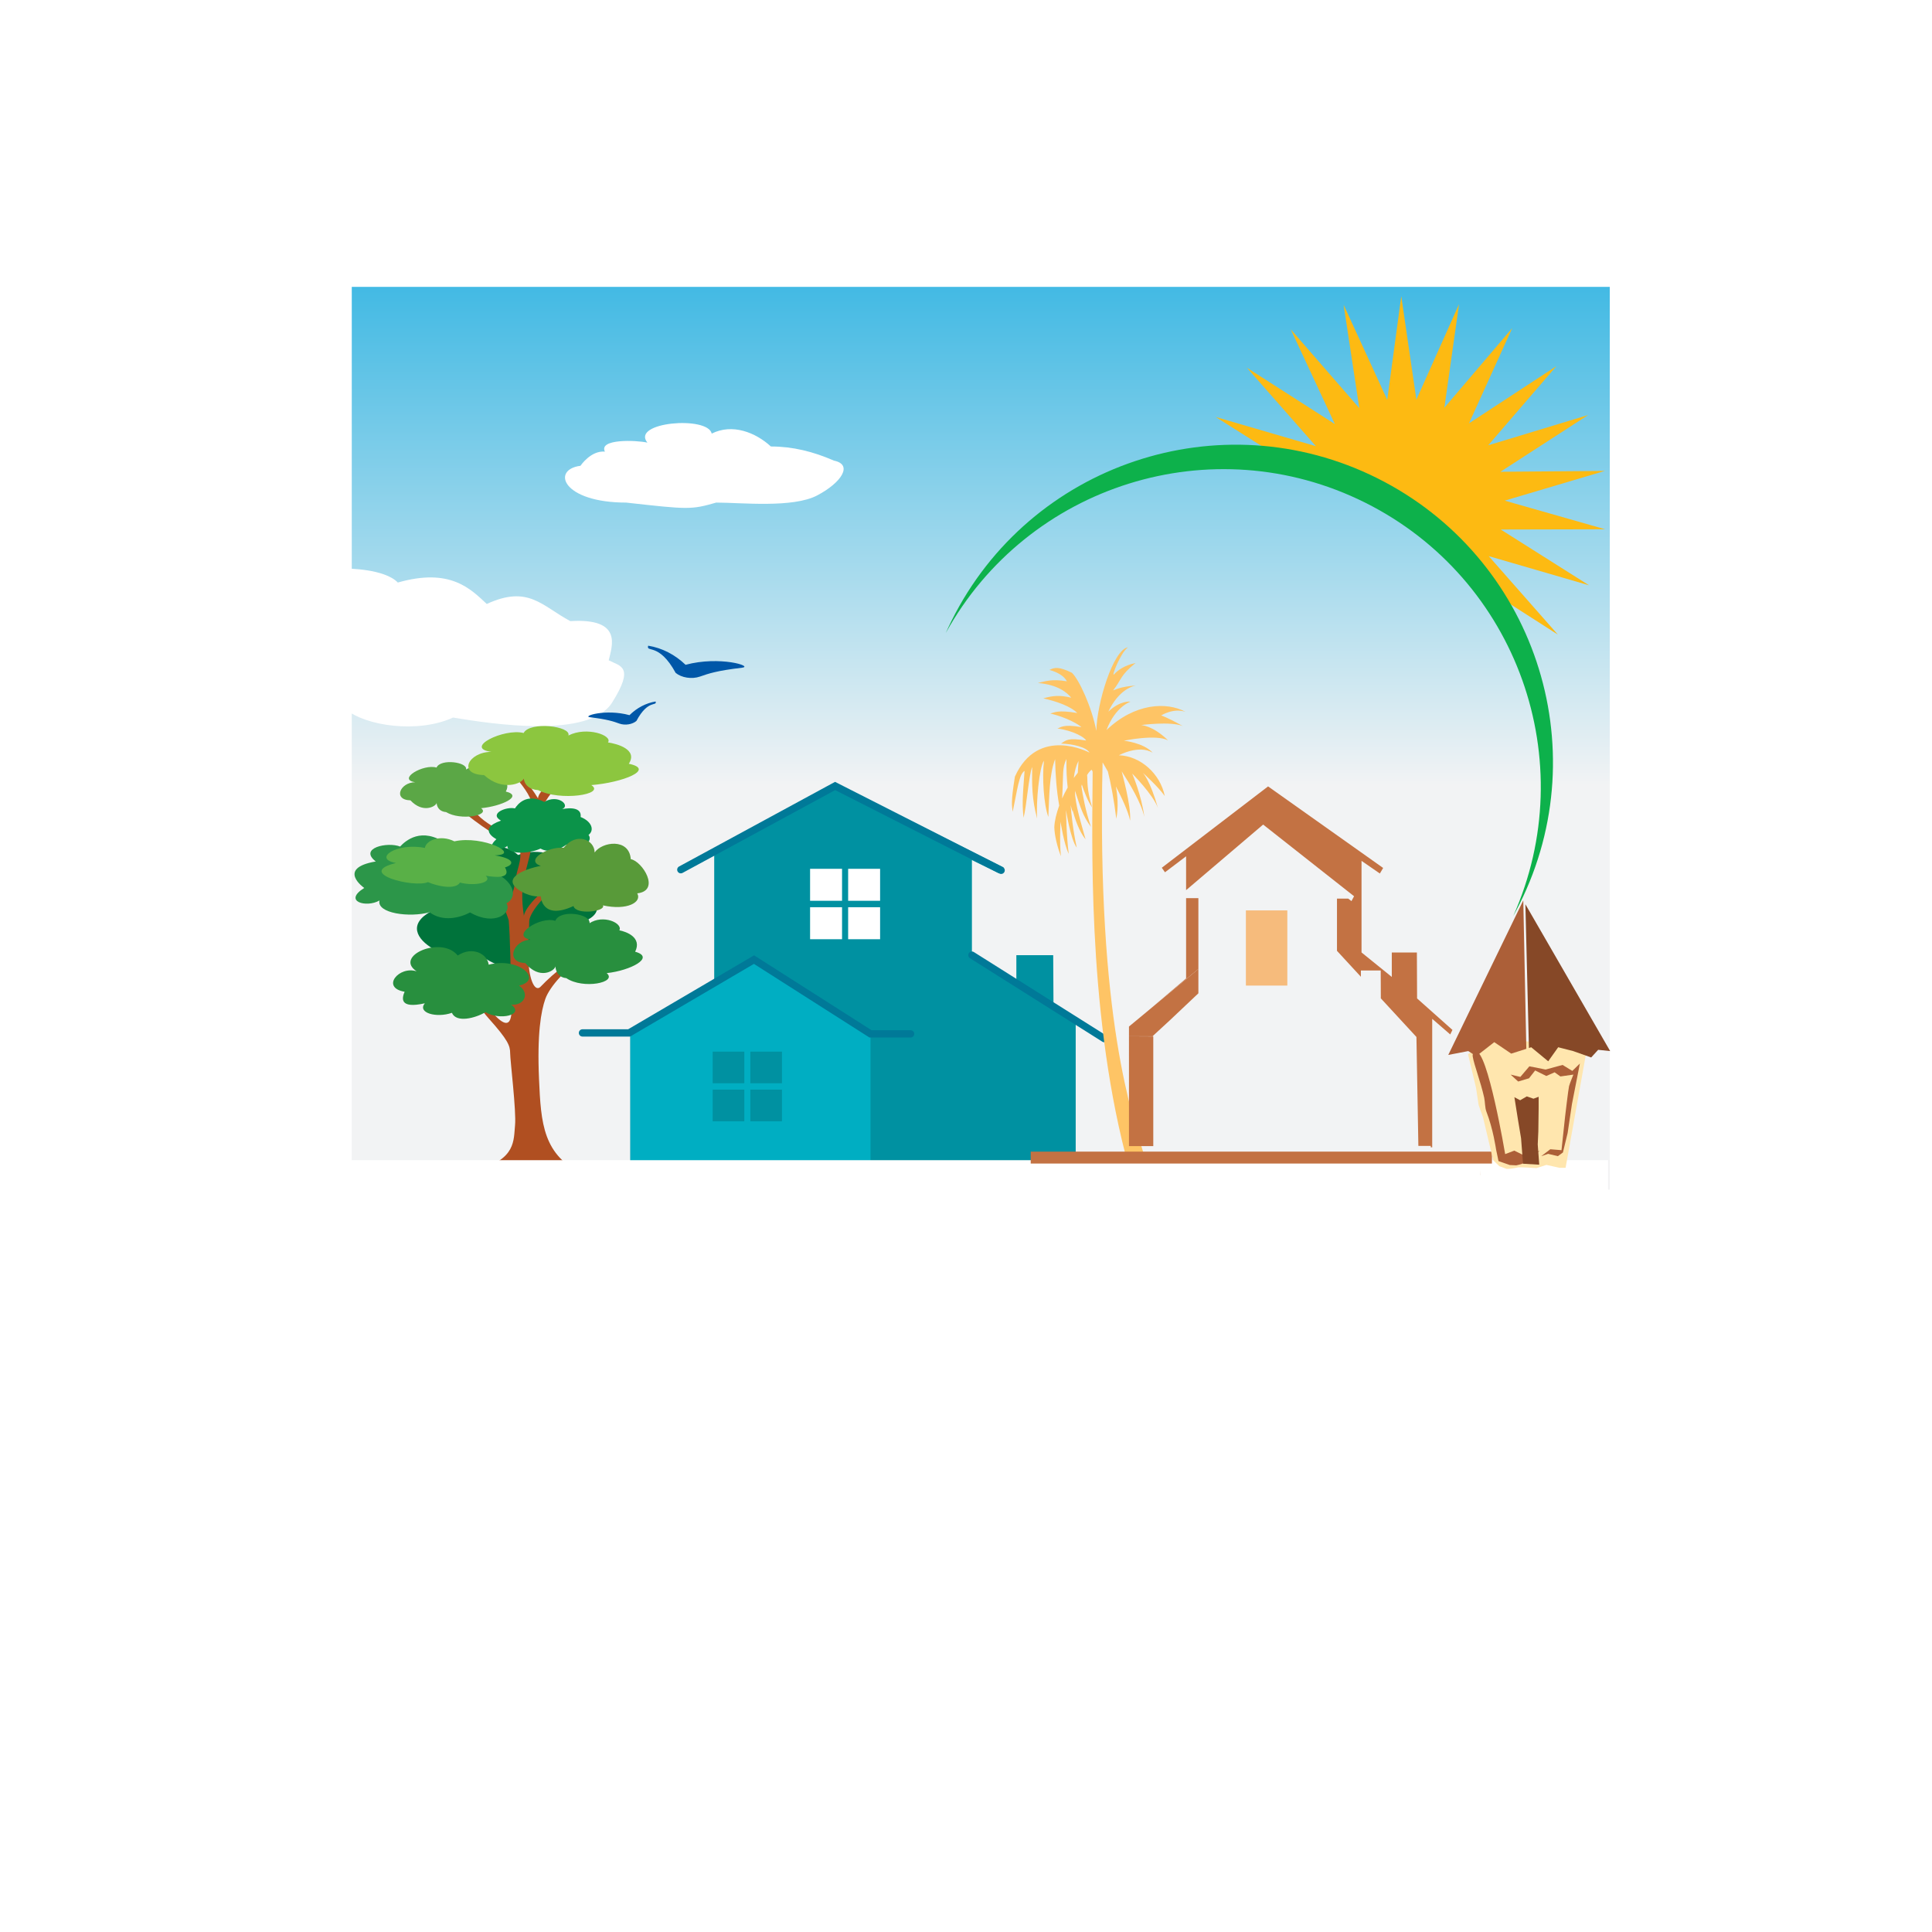 <svg xmlns="http://www.w3.org/2000/svg" xmlns:xlink="http://www.w3.org/1999/xlink" width="1125pt" height="1125pt" viewBox="0 0 1125 1125"><rect x="0" y="0" width="1125" height="1125" fill="#333333" stroke="none"/><defs><clipPath id="clip1"><path d="M 0 0 L 1125 0 L 1125 1125 L 0 1125 Z M 0 0 "></path></clipPath><linearGradient id="linear0" gradientUnits="userSpaceOnUse" x1="302.992" y1="512.91" x2="302.992" y2="-688.312" gradientTransform="matrix(0.75,0,0,0.75,204.452,320.689)"><stop offset="0" style="stop-color:rgb(94.902%,95.294%,95.686%);stop-opacity:1;"></stop><stop offset="0.275" style="stop-color:rgb(94.902%,95.294%,95.686%);stop-opacity:1;"></stop><stop offset="0.709" style="stop-color:rgb(2.353%,65.098%,87.059%);stop-opacity:1;"></stop><stop offset="0.809" style="stop-color:rgb(0%,60%,85.49%);stop-opacity:1;"></stop><stop offset="1" style="stop-color:rgb(0%,60%,85.49%);stop-opacity:1;"></stop></linearGradient></defs><g id="surface0"><g clip-path="url(#clip1)" clip-rule="nonzero"><path style=" stroke:none;fill-rule:evenodd;fill:rgb(100%,100%,100%);fill-opacity:1;" d="M 0 0 L 1125 0 L 1125 1125 L 0 1125 Z M 0 0 "></path><path style=" stroke:none;fill-rule:evenodd;fill:url(#linear0);" d="M 204.836 167.043 L 937.375 167.043 L 937.375 692.742 L 204.836 692.742 Z M 204.836 167.043 "></path><path style=" stroke:none;fill-rule:nonzero;fill:rgb(100%,100%,100%);fill-opacity:1;" d="M 201.055 412.828 C 212.836 422.824 243.422 427.191 263.828 417.832 C 286.484 421.582 343.09 430.309 356.43 409.102 C 369.773 387.875 361.133 387.988 354.457 384.5 C 356.43 376.023 362.699 359.805 332.102 361.68 C 315.617 352.941 307.777 340.469 283.449 351.688 C 274.027 342.949 262.262 330.469 231.66 339.207 C 223.809 331.102 201.953 331.102 201.953 331.102 L 201.055 412.828 Z M 201.055 412.828 "></path><path style=" stroke:none;fill-rule:nonzero;fill:rgb(0%,45.098%,23.137%);fill-opacity:1;" d="M 342.645 535.324 C 344.625 541.664 346.945 553.273 327.062 547.289 C 333.031 557.137 318.113 562.762 306.164 557.137 C 302.859 567.695 288.277 562.773 280.32 556.445 C 269.379 565.395 220.867 543.59 254.469 528.996 C 235.418 523.004 254.789 499.086 277.824 507.344 C 278.828 496.273 290.273 487.828 301.695 497.855 C 324.734 488.711 356.566 517.219 334.434 518.008 C 350.598 522.754 350.348 531.297 342.645 535.324 Z M 342.645 535.324 "></path><path style=" stroke:none;fill-rule:nonzero;fill:rgb(69.02%,30.98%,12.941%);fill-opacity:1;" d="M 340.059 684.074 C 316.148 672.656 315 654.426 313.867 628.211 C 312.723 601.992 315 588.875 317.566 581.609 C 320.133 574.348 330.383 563.227 337.645 559.797 C 335.078 556.387 323.117 565.805 314.566 574.77 C 311.168 577.762 307.605 569.504 307.605 555.832 C 307.605 542.148 308.168 541.574 308.168 536.441 C 308.168 531.312 319.84 515.906 335.508 510.793 C 319.57 511.363 303.609 530.164 305.184 534.156 C 301.758 511.934 307.297 508.926 311.16 484.574 C 314.902 460.895 331.664 453.793 332.949 446.523 C 329.094 449.512 313.297 459.344 313.297 464.906 C 309.016 457.641 297.922 443.961 294.07 442.242 C 290.223 444.395 310.727 460.199 309.879 470.457 C 309.016 480.727 306.887 484.992 305.184 490.129 C 299.191 486.711 282.113 481.574 274.852 470.457 C 272.281 460.199 271.859 455.922 270.145 455.922 C 268.449 455.922 271 460.633 271 468.746 C 264.164 464.48 252.211 457.211 249.652 452.504 C 244.09 451.227 241.09 448.656 247.508 453.793 C 253.914 458.922 259.375 463.887 267.594 470.887 C 279.129 480.727 292.359 489.27 299.191 491.406 C 306.031 493.543 301.832 504.582 301.043 507.941 C 298.195 520.199 300.91 530.742 278.258 510.223 C 274.418 505.949 259.043 501.238 267.16 505.949 C 275.273 510.645 282.535 516.207 282.961 518.336 C 283.387 520.484 260.746 520.484 244.945 513.645 C 241.09 513.645 253.059 519.191 271.426 522.176 C 281.688 523.477 285.52 522.613 289.375 524.332 C 293.215 526.031 295.352 533.293 296.215 535.863 C 297.062 544.852 297.488 569.637 297.488 575.203 C 297.488 585.883 302.609 614.098 277.41 577.332 C 274.848 573.906 273.562 580.754 284.664 593.145 C 295.777 605.555 297.062 608.969 297.062 613.242 C 297.062 617.52 300.723 647.066 299.902 655.281 C 299.055 663.844 300.473 674.953 278.551 680.93 C 284.527 680.09 294.789 680.652 293.633 685.773 C 299.902 680.652 310.164 680.074 313.012 684.074 C 316.711 682.07 317.566 675.238 323.273 678.371 C 335.883 685.324 340.059 684.074 340.059 684.074 Z M 340.059 684.074 "></path><path style=" stroke:none;fill-rule:nonzero;fill:rgb(15.686%,56.078%,24.314%);fill-opacity:1;" d="M 247.367 584.219 C 242.859 589.762 254.125 592.934 263.145 589.762 C 265.66 595.723 276.676 592.941 282.691 589.387 C 290.957 594.418 305.73 590.961 297.723 585.02 C 305.73 585.605 308.492 578.09 302.223 573.93 C 316.637 570.555 301.98 557.082 284.566 561.742 C 283.824 555.5 275.176 550.746 266.527 556.398 C 257.137 544.609 229.074 556.684 242.602 565.602 C 232.336 562.242 221.574 575.113 235.605 577.492 C 234.082 581.059 232.336 587.594 247.367 584.219 Z M 247.367 584.219 "></path><path style=" stroke:none;fill-rule:nonzero;fill:rgb(17.255%,58.824%,28.627%);fill-opacity:1;" d="M 218.82 501.629 C 208.664 493.812 225.691 490.047 232.98 492.941 C 235.98 489.719 245.422 481.047 260.004 491.332 C 273.406 486.176 283.277 497.922 275.027 500.016 C 275.027 500.016 293.609 498.852 290.332 509.344 C 299.77 514.707 301.059 522.746 294.91 525.98 C 298.328 531.434 288.316 539.691 273.727 531.328 C 267.723 534.441 257.859 537.004 250.141 531.207 C 238.555 534.434 219.258 531.867 220.973 524.352 C 213.383 528.754 199.516 524.898 212.094 517.062 C 212.094 517.062 195.652 505.586 218.82 501.629 Z M 218.82 501.629 "></path><path style=" stroke:none;fill-rule:nonzero;fill:rgb(4.314%,57.647%,28.627%);fill-opacity:1;" d="M 291.734 477.852 C 284.461 473.734 294.91 469.559 299.852 470.727 C 301.434 468.305 306.547 461.668 316.906 466.957 C 324.902 462.23 332.395 468.949 327.352 471.148 C 327.352 471.148 339.07 468.508 338.078 475.738 C 344.625 478.309 346.277 483.457 342.699 486.18 C 345.449 489.441 339.938 495.859 329.789 491.832 C 326.273 494.48 320.258 497.156 314.738 494.129 C 307.703 497.406 295.141 497.66 295.457 492.559 C 291.09 496.207 281.859 495.074 289.059 488.66 C 289.059 488.66 277.395 482.781 291.734 477.852 Z M 291.734 477.852 "></path><path style=" stroke:none;fill-rule:nonzero;fill:rgb(34.51%,60.392%,22.353%);fill-opacity:1;" d="M 314.895 521.938 C 314.895 521.938 315.391 536.18 333.938 527.586 C 335.379 533.051 352.988 530.719 351.082 527.203 C 365.355 530.332 373.938 525.262 371.07 520.199 C 384.887 518.613 373.973 501.461 367.305 500.285 C 366.352 487.805 350.535 490.137 346.254 496.387 C 346.254 488.988 335.609 484.289 328.238 493.648 C 318.715 492.867 305.395 501.059 314.895 504.184 C 304.906 506.137 290.68 511.812 303.707 519.215 C 309.91 522.727 314.895 521.938 314.895 521.938 Z M 314.895 521.938 "></path><path style=" stroke:none;fill-rule:nonzero;fill:rgb(15.686%,56.078%,24.314%);fill-opacity:1;" d="M 309.062 547.211 C 298.938 547.211 293.875 560.414 305.836 560.781 C 314.125 570.688 322.59 565.461 323.348 562.969 C 323.805 558.223 321.504 568.852 329.797 569.586 C 339.465 576.176 359.73 572.156 353.281 566.645 C 367.102 565.191 381.832 557.48 369.855 554.188 C 374.012 545.742 364.562 542.488 360.652 541.723 C 362.844 537.68 351.262 532.184 343.141 537.68 C 344.535 532.184 326.094 529.234 323.348 536.211 C 314.582 533.277 296.609 545.016 309.062 547.211 Z M 309.062 547.211 "></path><path style=" stroke:none;fill-rule:nonzero;fill:rgb(35.686%,65.49%,27.451%);fill-opacity:1;" d="M 241.777 455.504 C 232.988 455.504 228.609 465.762 238.996 466.039 C 246.188 473.734 253.531 469.672 254.184 467.75 C 254.582 464.047 252.57 472.309 259.77 472.887 C 268.164 478.012 285.742 474.875 280.156 470.609 C 292.141 469.469 304.93 463.477 294.535 460.91 C 298.133 454.355 289.949 451.828 286.555 451.227 C 288.445 448.086 278.402 443.809 271.359 448.086 C 272.559 443.809 256.582 441.539 254.184 446.953 C 246.586 444.664 231.008 453.793 241.777 455.504 Z M 241.777 455.504 "></path><path style=" stroke:none;fill-rule:nonzero;fill:rgb(54.902%,77.647%,24.706%);fill-opacity:1;" d="M 286.117 437.801 C 272.777 437.801 266.109 450.949 281.867 451.324 C 292.785 461.188 303.93 455.984 304.906 453.508 C 305.52 448.762 302.492 459.359 313.402 460.102 C 326.133 466.672 352.824 462.645 344.324 457.16 C 362.52 455.707 381.914 448.023 366.16 444.738 C 371.609 436.332 359.168 433.078 354.023 432.312 C 356.918 428.285 341.672 422.797 330.984 428.285 C 332.797 422.797 308.543 419.879 304.906 426.832 C 293.395 423.906 269.746 435.605 286.117 437.801 Z M 286.117 437.801 "></path><path style=" stroke:none;fill-rule:nonzero;fill:rgb(34.902%,69.02%,27.843%);fill-opacity:1;" d="M 294.062 505.086 C 295.473 507.648 297.152 512.344 282.832 509.938 C 287.133 513.914 276.398 516.191 267.797 513.914 C 265.418 518.188 254.918 516.207 249.188 513.645 C 241.312 517.258 206.402 508.43 230.582 502.52 C 216.855 500.098 230.82 490.406 247.402 493.754 C 248.117 489.27 256.352 485.84 264.578 489.906 C 281.168 486.207 304.066 497.742 288.137 498.074 C 299.77 499.984 299.598 503.449 294.062 505.086 Z M 294.062 505.086 "></path><path style=" stroke:none;fill-rule:evenodd;fill:rgb(0%,56.863%,63.137%);fill-opacity:1;" d="M 667.426 676.859 L 626.379 676.859 L 626.379 596.293 L 641.785 605.734 L 643.688 602.992 L 613.434 583.969 L 613.277 556.207 L 591.824 556.207 L 591.824 570.973 L 565.945 556.176 L 565.945 500.824 L 581.609 508.496 L 584.402 505.129 L 486 455.84 L 395.125 505.004 L 397.824 507.742 L 415.883 498.082 L 415.883 571.91 L 367.035 601.219 L 367.035 677.023 L 202.043 677.023 L 202.043 690.727 L 667.695 690.727 Z M 667.426 676.859 "></path><path style="fill:none;stroke-width:5.665;stroke-linecap:round;stroke-linejoin:miter;stroke:rgb(0%,47.451%,59.608%);stroke-opacity:1;stroke-miterlimit:10;" d="M 487.263 317.191 L 590.039 381.988 " transform="matrix(0.75,0,0,0.75,200.498,318.283)"></path><path style=" stroke:none;fill-rule:evenodd;fill:rgb(0%,68.235%,76.078%);fill-opacity:1;" d="M 367.051 600.965 L 439.059 558.777 L 506.895 602.016 L 506.895 676.949 L 367.102 677.066 Z M 367.051 600.965 "></path><path style="fill:none;stroke-width:5.665;stroke-linecap:round;stroke-linejoin:miter;stroke:rgb(0%,47.451%,59.608%);stroke-opacity:1;stroke-miterlimit:10;" d="M 439.648 378.311 L 408.528 378.311 L 318.08 320.659 L 221.112 377.581 L 184.908 377.581 " transform="matrix(0.75,0,0,0.75,200.498,318.283)"></path><path style=" stroke:none;fill-rule:evenodd;fill:rgb(0%,56.863%,63.137%);fill-opacity:1;" d="M 414.996 612.355 L 433.41 612.355 L 433.41 630.773 L 414.996 630.773 Z M 414.996 612.355 "></path><path style=" stroke:none;fill-rule:evenodd;fill:rgb(0%,56.863%,63.137%);fill-opacity:1;" d="M 436.922 612.355 L 455.332 612.355 L 455.332 630.773 L 436.922 630.773 Z M 436.922 612.355 "></path><path style=" stroke:none;fill-rule:evenodd;fill:rgb(0%,56.863%,63.137%);fill-opacity:1;" d="M 414.996 634.496 L 433.41 634.496 L 433.41 652.93 L 414.996 652.93 Z M 414.996 634.496 "></path><path style=" stroke:none;fill-rule:evenodd;fill:rgb(0%,56.863%,63.137%);fill-opacity:1;" d="M 436.922 634.496 L 455.332 634.496 L 455.332 652.93 L 436.922 652.93 Z M 436.922 634.496 "></path><path style=" stroke:none;fill-rule:nonzero;fill:rgb(0%,34.118%,65.882%);fill-opacity:1;" d="M 343.562 417.656 C 338.746 417.086 352.574 412.609 366.547 416.434 C 370.883 412.152 376.172 409.398 381.758 408.477 C 382.68 411.539 377.422 406.957 370.582 419.805 C 368.258 421.797 364.066 422.555 360.652 421.34 C 357.234 420.109 353.82 418.887 343.562 417.656 Z M 343.562 417.656 "></path><path style=" stroke:none;fill-rule:nonzero;fill:rgb(0%,34.118%,65.882%);fill-opacity:1;" d="M 432.07 388.812 C 438.969 388.012 419.184 381.754 399.203 387.109 C 392.984 381.125 385.426 377.277 377.438 375.988 C 376.102 380.27 383.648 373.863 393.43 391.812 C 396.75 394.586 402.75 395.66 407.633 393.949 C 412.523 392.238 417.414 390.531 432.07 388.812 Z M 432.07 388.812 "></path><path style=" stroke:none;fill-rule:evenodd;fill:rgb(100%,100%,100%);fill-opacity:1;" d="M 471.711 505.906 L 490.324 505.906 L 490.324 524.523 L 471.711 524.523 Z M 471.711 505.906 "></path><path style=" stroke:none;fill-rule:evenodd;fill:rgb(100%,100%,100%);fill-opacity:1;" d="M 493.871 505.906 L 512.48 505.906 L 512.48 524.523 L 493.871 524.523 Z M 493.871 505.906 "></path><path style=" stroke:none;fill-rule:evenodd;fill:rgb(100%,100%,100%);fill-opacity:1;" d="M 471.711 528.277 L 490.324 528.277 L 490.324 546.91 L 471.711 546.91 Z M 471.711 528.277 "></path><path style=" stroke:none;fill-rule:evenodd;fill:rgb(100%,100%,100%);fill-opacity:1;" d="M 493.871 528.277 L 512.48 528.277 L 512.48 546.91 L 493.871 546.91 Z M 493.871 528.277 "></path><path style=" stroke:none;fill-rule:evenodd;fill:rgb(100%,100%,100%);fill-opacity:1;" d="M 200.883 675.574 L 936.391 675.574 L 936.391 704.922 L 200.883 704.922 Z M 200.883 675.574 "></path><path style=" stroke:none;fill-rule:nonzero;fill:rgb(100%,100%,100%);fill-opacity:1;" d="M 338.004 271.227 C 320.777 273.469 327.535 292.656 364.605 292.656 C 400.945 296.719 402.438 296.84 417.047 292.656 C 431.656 292.656 461.633 295.961 475.871 288.469 C 490.098 280.977 496.832 270.469 485.598 268.227 C 473.613 262.977 461.633 259.984 448.883 259.984 C 439.891 251.727 426.414 246.484 414.438 252.477 C 412.18 241.984 367.227 245.734 376.969 257.734 C 370.227 256.234 348.488 255.477 352.23 262.977 C 343.996 262.227 338.004 271.227 338.004 271.227 Z M 338.004 271.227 "></path><path style=" stroke:none;fill-rule:nonzero;fill:rgb(99.608%,76.863%,39.608%);fill-opacity:1;" d="M 688.703 422.754 C 679.02 417.34 676.125 416.621 676.125 416.621 C 676.125 416.621 683.184 412.066 690.328 414.504 C 679.344 408.512 660.586 409.449 644.309 425.125 C 649.477 411.348 658.297 408.586 658.297 408.586 C 658.297 408.586 652.531 407.605 645.383 414.398 C 649.754 405.152 655.852 400.344 661.387 399.168 C 652.027 399.863 649.402 401.711 648.18 402 C 653.152 395.656 652.273 393.219 661.258 386.051 C 654.496 387.48 650.73 390.473 648.758 392.633 C 646.793 394.832 652.445 380.043 656.82 376.914 C 648.18 378.281 638.625 409.727 638.406 425.566 C 635.691 411.668 628.355 395.68 624.156 391.742 C 616.551 388.082 614.094 388.586 611.098 390.105 C 615.652 391.336 619.641 393.578 621.246 396.73 C 612.27 395.148 608.031 396.902 604.371 397.711 C 616.086 398.695 621.309 403.293 623.805 406.277 C 617.055 404.641 612.996 405.07 607.508 406.652 C 614.609 408.219 623.391 411.16 627.285 415.18 C 615.758 413.238 614.047 414.926 611.586 415.457 C 621.277 417.781 628.297 421.969 629.699 423.406 C 618.496 421.441 617.52 423.812 615.668 424.211 C 624.898 425.348 631.918 429.551 632.422 431.199 C 621.879 429.473 620.766 431.004 617.844 432.984 C 625.078 433.211 632.512 435.105 634.418 438.242 C 634.418 438.242 604.461 422.23 590.969 452.246 C 588.531 467.695 589.281 468.848 589.688 472.703 C 592.418 459.836 593.34 450.871 596.602 448.855 C 595.238 465.812 595.336 469.711 596.023 476.191 C 597.816 469.23 599.062 451.41 601.043 446.598 C 600.898 457.148 600.816 465.039 603.93 476.695 C 603.23 467.176 605.168 446.598 607.898 442.98 C 606.773 452.836 607.77 468.43 610.445 475.719 C 611.004 463.367 610.965 451.098 614.398 442.043 C 614.551 450.805 615.219 460.344 616.785 469.059 C 615.098 473.719 614.07 478.066 613.926 481.645 C 614.016 486.219 615.578 492.926 617.773 498.57 C 616.891 490.449 617.535 478.449 617.535 478.449 C 617.535 478.449 619.551 491.648 622.328 497.191 C 620.945 486.926 620.746 471.707 620.746 471.707 C 620.746 471.707 623.316 488.648 626.984 493.555 C 624.758 483.219 623.805 473.59 623.438 468.812 C 623.805 470.281 624.18 471.594 624.555 472.742 C 624.555 472.359 624.555 471.977 624.531 471.602 C 625.906 476.777 628.355 484.148 632.121 488.754 C 629.773 480.039 625.828 467.934 625.98 460.449 C 629.227 470.281 630.508 475.066 635.273 481.496 C 632.055 472.195 630.406 462.625 629.715 457.906 C 629.773 457.523 629.844 457.148 629.934 456.789 C 630.988 460.023 633.383 466.676 635.961 470.176 C 632.617 459.266 633.418 454.93 633.016 451.309 C 633.809 449.934 634.723 448.922 635.594 448.203 C 635.977 448.688 636.246 449.043 636.246 449.68 C 636.141 486.594 632.895 584.883 655.312 672.145 L 666.031 672.129 C 659.789 649.969 638.602 594.691 642.031 443.926 C 642.031 443.926 643.289 445.996 645.105 449.238 C 646.711 455.371 648.773 466.344 650.023 476.754 C 651.359 469.711 650.715 462.863 649.754 457.898 C 653.398 464.891 657.098 472.848 658.07 477.91 C 658.68 468.57 653.242 449.98 653.152 449.156 C 657.668 456.113 664.516 467.328 666.352 475.719 C 664.688 462.91 659.281 450.469 659.281 450.469 C 659.281 450.469 671.566 462.781 674.273 470.543 C 669.742 454.375 665.512 450.023 665.512 450.023 C 665.512 450.023 674.543 458.207 678.246 463.539 C 675.613 450.527 664.148 440.246 651.547 439.793 C 651.547 439.793 663.129 433.441 671.184 438.293 C 665.848 432.445 654.426 431.32 654.426 431.32 C 654.426 431.32 673.156 427.367 680.145 431.125 C 671.383 422.477 664.441 422.199 664.441 422.199 C 664.441 422.199 681.496 419.906 688.703 422.754 Z M 618.473 464.957 C 619.32 450.355 618.359 447.285 621 441.945 C 620.895 448.586 621.195 454.043 621.703 458.59 C 620.504 460.684 619.418 462.797 618.473 464.957 Z M 627.594 449.98 C 626.805 450.953 626.016 451.969 625.266 453.008 C 625.816 448.773 626.676 445.613 628.02 443.062 C 627.824 445.832 627.691 448.082 627.594 449.98 Z M 627.594 449.98 "></path><path style=" stroke:none;fill-rule:evenodd;fill:rgb(76.471%,44.706%,26.275%);fill-opacity:1;" d="M 657.41 603.43 L 657.398 603.43 L 657.398 667.383 L 657.449 667.383 Z M 657.41 603.43 "></path><path style=" stroke:none;fill-rule:evenodd;fill:rgb(76.471%,44.706%,26.275%);fill-opacity:1;" d="M 697.816 522.992 L 690.66 522.977 L 690.66 569.754 L 669.734 587.531 L 697.816 564.242 Z M 697.816 522.992 "></path><path style=" stroke:none;fill-rule:evenodd;fill:rgb(76.471%,44.706%,26.275%);fill-opacity:1;" d="M 657.398 598.016 L 657.398 603.422 L 657.41 603.422 Z M 657.398 598.016 "></path><path style=" stroke:none;fill-rule:evenodd;fill:rgb(76.471%,44.706%,26.275%);fill-opacity:1;" d="M 671.551 667.383 L 671.551 603.512 L 657.41 603.43 L 657.449 667.383 Z M 671.551 667.383 "></path><path style=" stroke:none;fill-rule:evenodd;fill:rgb(76.471%,44.706%,26.275%);fill-opacity:1;" d="M 671.16 603.422 L 671.551 603.078 L 671.551 603 L 681.262 594.055 L 697.816 578.402 L 697.816 564.242 L 669.734 587.531 L 657.398 597.758 L 657.398 598.016 L 657.41 603.422 Z M 671.16 603.422 "></path><path style=" stroke:none;fill-rule:evenodd;fill:rgb(76.471%,44.706%,26.275%);fill-opacity:1;" d="M 862.117 684.266 L 862.07 681.469 L 862.07 684.266 Z M 862.117 684.266 "></path><path style=" stroke:none;fill-rule:evenodd;fill:rgb(76.471%,44.706%,26.275%);fill-opacity:1;" d="M 833.969 593.266 L 844.469 602.355 L 845.754 599.719 L 825.164 581.387 L 825.051 554.648 L 810.441 554.648 L 810.441 568.871 L 792.816 554.613 L 792.816 501.273 L 803.488 508.645 L 805.402 505.41 L 738.398 457.922 L 676.516 505.285 L 678.367 507.926 L 690.66 498.625 L 690.66 518.336 L 735.523 480.145 L 788.469 521.875 L 786.961 524.711 L 785.07 523.27 L 778.523 523.246 L 778.523 553.668 L 792.449 568.773 L 792.449 565.121 L 803.984 565.121 L 804.051 581.344 L 824.789 603.828 L 825.914 667.262 L 833.121 667.262 L 833.137 668.078 L 833.969 668.078 Z M 833.969 593.266 "></path><path style=" stroke:none;fill-rule:evenodd;fill:rgb(76.471%,44.706%,26.275%);fill-opacity:1;" d="M 600.18 670.586 L 868.754 670.586 L 868.754 677.531 L 600.18 677.531 Z M 600.18 670.586 "></path><path style=" stroke:none;fill-rule:evenodd;fill:rgb(96.471%,73.333%,48.627%);fill-opacity:1;" d="M 725.48 530.125 L 749.609 530.125 L 749.609 573.902 L 725.48 573.902 Z M 725.48 530.125 "></path><path style=" stroke:none;fill-rule:nonzero;fill:rgb(100%,90.196%,68.235%);fill-opacity:1;" d="M 911.637 680.008 L 924.23 609.754 L 916.812 608.395 L 897.207 607.039 L 870.191 605.016 L 854.824 613.805 L 859.488 633.453 L 861.012 643.488 L 863.562 650.621 L 869.48 675.605 L 873.102 679.105 C 873.102 679.105 876.305 680.23 877.098 680.578 C 877.895 680.906 882.609 680.156 883.668 679.82 C 884.734 679.473 894.738 680.195 894.738 680.195 L 900.453 678.32 L 908.105 680.008 L 911.637 680.008 Z M 911.637 680.008 "></path><path style=" stroke:none;fill-rule:nonzero;fill:rgb(67.451%,37.255%,21.961%);fill-opacity:1;" d="M 879.625 625.738 L 885.297 627.078 L 890.555 620.914 L 900.004 622.789 L 909.883 620.105 L 915.551 623.59 L 919.961 619.301 L 915.34 642.91 L 912.82 659.816 L 910.09 671.082 L 907.152 673.234 L 901.473 671.883 L 897.484 673.234 L 902.734 669.207 L 909.25 669.746 L 911.352 650.156 C 911.352 650.156 913.242 634.062 913.66 632.449 C 914.082 630.836 916.18 625.738 916.18 625.738 L 908.621 626.816 L 905.254 624.402 L 900.422 626.547 L 893.914 623.328 L 890.344 627.891 L 884.035 629.766 L 879.625 625.738 Z M 879.625 625.738 "></path><path style=" stroke:none;fill-rule:nonzero;fill:rgb(67.451%,37.255%,21.961%);fill-opacity:1;" d="M 859.301 612.355 C 859.062 612.41 857.199 612.891 857.562 615.191 C 858.324 620.035 862.188 629.891 864.223 639.086 C 864.777 641.57 864.641 645.043 865.527 647.312 C 869.484 657.41 871.16 669.32 871.16 669.32 L 872.574 676.09 L 879.109 678.387 L 882.836 678.574 C 882.836 678.574 886.145 678.043 888.527 676.691 C 890.906 675.332 896.59 670 896.59 670 L 888.648 673.383 L 881.758 670 L 876.461 672.035 C 876.461 672.035 866.188 611.008 859.301 612.355 Z M 859.301 612.355 "></path><path style=" stroke:none;fill-rule:evenodd;fill:rgb(52.549%,28.235%,15.294%);fill-opacity:1;" d="M 895.953 638.645 L 895.953 644.965 L 895.773 658.723 L 895.422 666.395 L 896.297 678.199 L 886.855 677.637 L 885.707 662.777 L 883.938 652.18 L 881.824 638.875 L 885.176 640.676 L 889.07 638.426 L 892.945 639.777 Z M 895.953 638.645 "></path><path style=" stroke:none;fill-rule:evenodd;fill:rgb(67.451%,37.255%,21.961%);fill-opacity:1;" d="M 886.969 524.359 L 843.332 614.277 L 854.965 612.043 L 859.625 615.02 L 870.102 606.844 L 879.992 613.527 L 888.777 610.73 L 887.008 524.418 Z M 886.969 524.359 "></path><path style=" stroke:none;fill-rule:evenodd;fill:rgb(52.549%,28.235%,15.294%);fill-opacity:1;" d="M 888.23 526.543 L 890.293 610.242 L 891.625 609.812 L 901.52 617.988 L 907.332 609.812 L 916.062 612.043 L 926.539 615.762 L 930.609 611.305 L 937.594 612.043 Z M 888.23 526.543 "></path><path style=" stroke:none;fill-rule:nonzero;fill:rgb(99.216%,72.941%,7.059%);fill-opacity:1;" d="M 873.875 308.336 L 934.695 308.191 L 876.203 291.52 L 934.523 274.211 L 873.703 274.711 L 924.785 241.668 L 866.57 259.301 L 906.277 213.211 L 855.398 246.504 L 880.531 191.094 L 841.059 237.414 L 849.586 177.145 L 824.758 232.719 L 815.961 172.488 L 807.785 232.797 L 782.391 177.484 L 791.52 237.664 L 751.582 191.754 L 777.285 246.934 L 726.059 214.121 L 766.246 259.816 L 707.855 242.793 L 738.18 261.961 C 796.344 268.254 846.383 301.617 875.438 349.227 L 907.102 369.496 L 866.887 323.832 L 925.297 340.816 L 873.875 308.336 Z M 873.875 308.336 "></path><path style=" stroke:none;fill-rule:nonzero;fill:rgb(5.098%,69.412%,29.412%);fill-opacity:1;" d="M 794.848 292.645 C 883.777 337.023 921.301 443.477 881.145 533.418 C 882.406 531.109 883.656 528.773 884.844 526.391 C 930.383 435.004 893.242 323.988 801.914 278.418 C 710.609 232.84 599.668 270.004 554.129 361.383 C 552.938 363.77 551.805 366.176 550.73 368.582 C 598.355 282.348 705.898 248.273 794.848 292.645 Z M 794.848 292.645 "></path><path style="fill:none;stroke-width:5.665;stroke-linecap:round;stroke-linejoin:miter;stroke:rgb(0%,47.451%,59.608%);stroke-opacity:1;stroke-miterlimit:10;" d="M 509.94 251.331 L 381.039 185.852 L 261.252 250.852 " transform="matrix(0.75,0,0,0.75,200.498,318.283)"></path></g></g></svg>